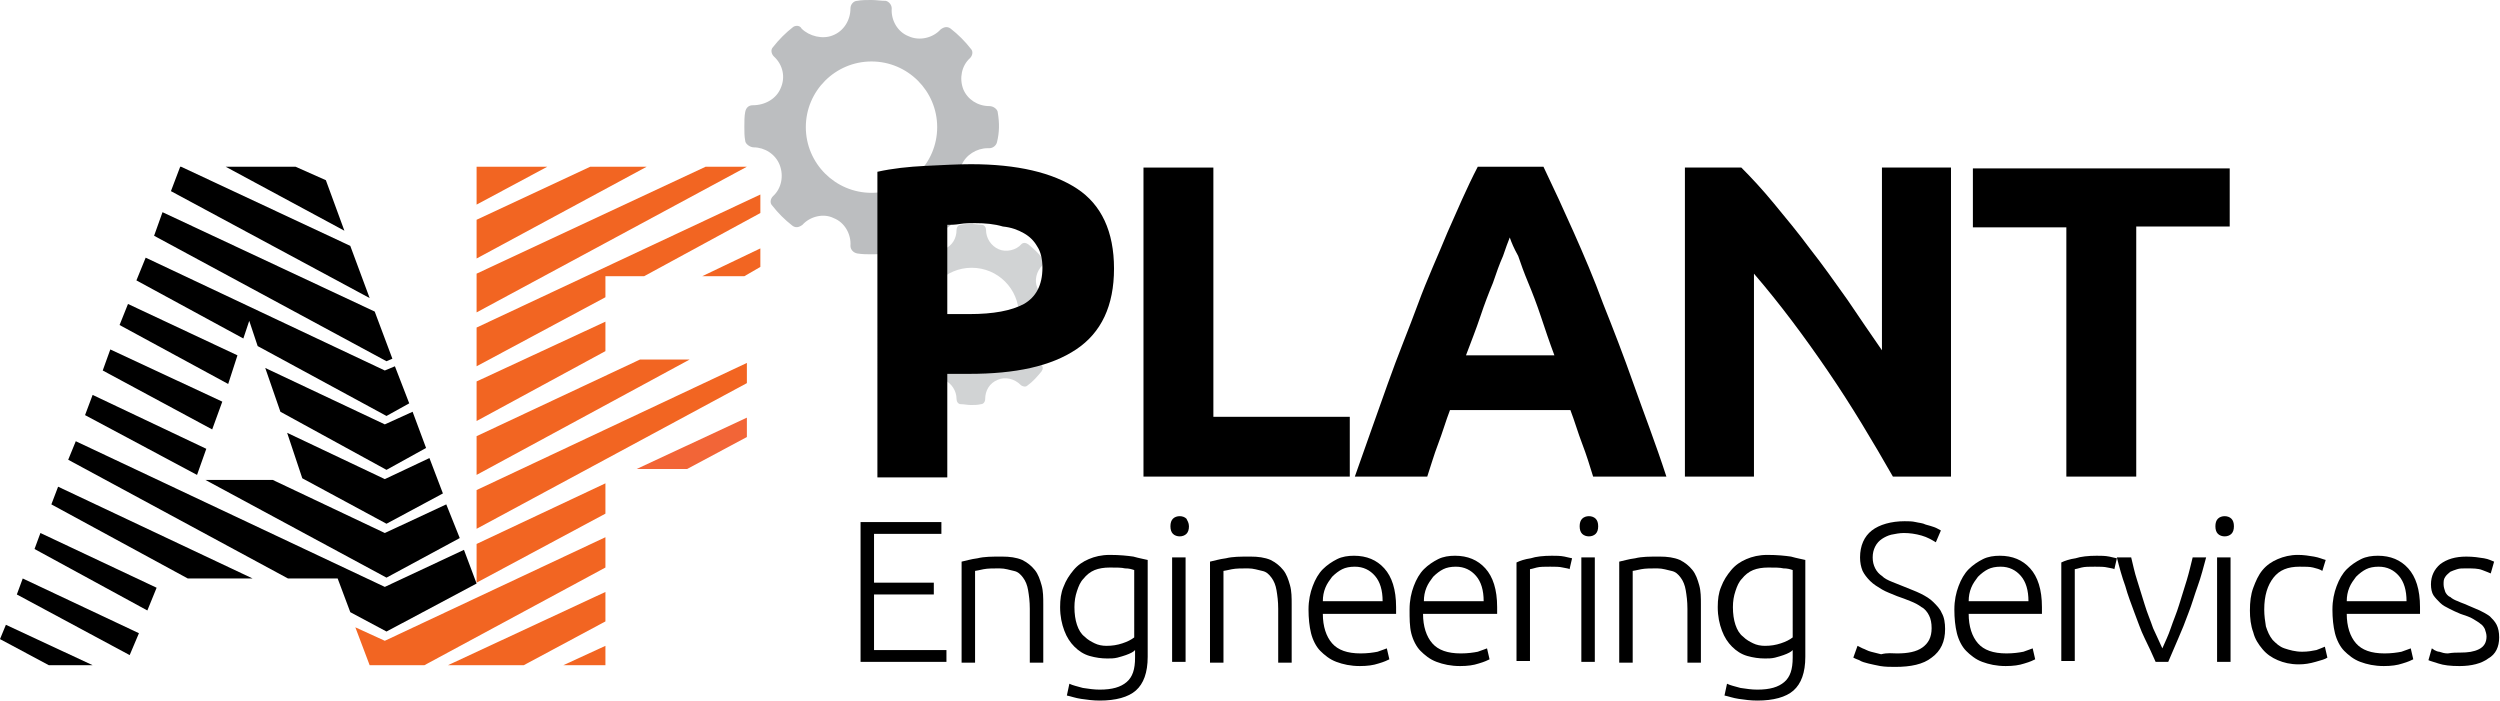 <?xml version="1.0" encoding="utf-8"?>
<!-- Generator: Adobe Illustrator 23.1.1, SVG Export Plug-In . SVG Version: 6.00 Build 0)  -->
<svg version="1.1" id="Layer_1" xmlns="http://www.w3.org/2000/svg" xmlns:xlink="http://www.w3.org/1999/xlink" x="0px" y="0px"
	 viewBox="0 0 296.9 83.2" style="enable-background:new 0 0 296.9 83.2;" xml:space="preserve">
<style type="text/css">
	.st0{fill-rule:evenodd;clip-rule:evenodd;fill:#BCBEC0;}
	.st1{fill-rule:evenodd;clip-rule:evenodd;fill:#D1D3D4;}
	.st2{fill:#F26522;}
	.st3{fill:#F26537;}
</style>
<g>
	<path class="st0" d="M118.5,13.4c0-0.4-0.5-0.8-1-0.8c-1.4,0-2.6-0.8-3.1-2c-0.5-1.3-0.2-2.8,0.8-3.7c0.3-0.3,0.4-0.8,0.1-1.1
		c-0.7-0.9-1.5-1.7-2.4-2.4c-0.4-0.3-0.8-0.2-1.2,0.1c-0.9,1-2.5,1.4-3.8,0.8c-1.3-0.5-2.1-1.9-2-3.3c0-0.4-0.3-0.8-0.7-0.9
		c-0.6,0-1.1-0.1-1.7-0.1h-0.1c-0.5,0-1.1,0-1.6,0.1c-0.4,0-0.8,0.4-0.8,0.9c0,1.4-0.8,2.7-2.1,3.2c-1.2,0.5-2.8,0.1-3.7-0.8
		C95,3,94.5,3,94.2,3.2c-0.9,0.7-1.7,1.5-2.4,2.4c-0.3,0.3-0.2,0.8,0.1,1.1c1.1,1,1.4,2.5,0.8,3.8c-0.5,1.2-1.8,2-3.3,2
		c-0.5,0-0.8,0.3-0.9,0.8c-0.1,0.5-0.1,1.1-0.1,1.7v0.1c0,0.6,0,1.1,0.1,1.6c0,0.4,0.6,0.8,1,0.8c1.3,0,2.6,0.8,3.1,2.1
		c0.5,1.3,0.2,2.8-0.8,3.7c-0.3,0.3-0.4,0.8-0.1,1.1c0.7,0.9,1.5,1.7,2.4,2.4c0.4,0.3,0.8,0.2,1.2-0.1c0.9-1,2.5-1.4,3.7-0.8
		c1.3,0.5,2.1,1.9,2,3.3c0,0.4,0.3,0.8,0.8,0.9c0.6,0.1,1.2,0.1,1.7,0.1c0.5,0,1.1,0,1.6-0.1c0.4,0,0.8-0.4,0.8-0.9
		c-0.1-1.4,0.8-2.7,2-3.2c1.2-0.5,2.8-0.1,3.7,0.8c0.3,0.3,0.8,0.4,1.1,0.1c0.9-0.7,1.7-1.5,2.4-2.4c0.3-0.3,0.2-0.8-0.1-1.1
		c-1-1-1.4-2.5-0.8-3.8c0.5-1.2,1.8-2,3.1-2h0.2c0.4,0,0.8-0.3,0.9-0.7C118.7,15.7,118.7,14.6,118.5,13.4 M103.5,7.3
		c4.3,0,7.8,3.5,7.8,7.8s-3.5,7.8-7.8,7.8c-4.3,0-7.8-3.5-7.8-7.8S99.2,7.3,103.5,7.3"/>
</g>
<g>
	<path class="st1" d="M126.1,36.2c0-0.3-0.4-0.5-0.7-0.5c-1,0-1.9-0.6-2.2-1.5c-0.4-0.9-0.1-2,0.6-2.7c0.2-0.2,0.3-0.6,0-0.8
		c-0.5-0.7-1.1-1.2-1.7-1.7c-0.3-0.2-0.6-0.2-0.8,0c-0.6,0.7-1.8,1-2.7,0.6c-0.9-0.4-1.5-1.3-1.5-2.3c0-0.3-0.2-0.6-0.5-0.6
		c-0.4,0-0.8-0.1-1.2-0.1h-0.1c-0.4,0-0.8,0-1.2,0.1c-0.3,0-0.5,0.3-0.5,0.6c0,1-0.5,1.9-1.5,2.3c-0.9,0.4-2,0.1-2.7-0.6
		c-0.2-0.2-0.6-0.3-0.8-0.1c-0.7,0.5-1.2,1.1-1.7,1.7c-0.2,0.2-0.2,0.6,0,0.8c0.8,0.7,1,1.7,0.6,2.7c-0.4,0.9-1.3,1.5-2.3,1.5
		c-0.4,0-0.6,0.2-0.6,0.5c0,0.4-0.1,0.8-0.1,1.2v0.1c0,0.4,0,0.8,0.1,1.2c0,0.3,0.4,0.5,0.7,0.5c0.9,0,1.8,0.5,2.2,1.5
		c0.4,0.9,0.1,2-0.6,2.7c-0.2,0.2-0.3,0.6,0,0.8c0.5,0.6,1.1,1.2,1.7,1.7c0.3,0.2,0.6,0.2,0.8-0.1c0.6-0.7,1.8-1,2.7-0.6
		c0.9,0.4,1.5,1.3,1.5,2.3c0,0.3,0.2,0.6,0.5,0.6c0.4,0,0.8,0.1,1.2,0.1c0.4,0,0.8,0,1.2-0.1c0.3,0,0.5-0.3,0.5-0.6
		c0-1,0.5-1.9,1.5-2.3c0.9-0.4,2-0.1,2.7,0.6c0.2,0.2,0.6,0.3,0.8,0.1c0.7-0.5,1.2-1.1,1.7-1.7c0.2-0.3,0.2-0.6-0.1-0.8
		c-0.7-0.7-1-1.8-0.6-2.7c0.4-0.9,1.2-1.5,2.2-1.5h0.1c0.3,0,0.6-0.2,0.6-0.5C126.2,37.9,126.2,37,126.1,36.2 M115.4,31.8
		c3.1,0,5.6,2.5,5.6,5.6c0,3.1-2.5,5.6-5.6,5.6c-3.1,0-5.6-2.5-5.6-5.6C109.8,34.3,112.3,31.8,115.4,31.8"/>
</g>
<g>
	<polyline points="40.9,27.4 38.7,21.4 35.1,19.8 26.8,19.8 	"/>
</g>
<g>
	<polyline class="st2" points="56.6,24.3 65,19.8 56.6,19.8 	"/>
</g>
<g>
	<polyline class="st2" points="56.6,45.3 56.6,50 71.9,41.7 71.9,38.2 	"/>
</g>
<g>
	<polyline class="st2" points="83.4,32.8 88.4,32.8 90.3,31.7 90.3,29.5 	"/>
</g>
<g>
	<polyline points="31.5,43.7 33.3,48.9 45.9,55.8 50.6,53.2 49,48.9 45.7,50.4 	"/>
</g>
<g>
	<polyline points="27.1,45.6 28.2,42.2 15.2,36.1 14.2,38.6 	"/>
</g>
<g>
	<polyline class="st2" points="56.6,38.9 56.6,43.5 71.9,35.3 71.9,32.8 76.5,32.8 90.3,25.3 90.3,23.1 	"/>
</g>
<g>
	<polyline points="28.9,40.2 29.6,38.1 30.6,41.1 45.9,49.4 48.6,47.9 46.9,43.5 45.7,44 17.3,30.6 16.2,33.3 	"/>
</g>
<g>
	<polyline class="st2" points="56.6,32.5 56.6,37.1 88.7,19.8 83.8,19.8 	"/>
</g>
<g>
	<polyline points="45.9,42.9 46.6,42.6 44.5,37 19.3,25.2 18.3,28 	"/>
</g>
<g>
	<polyline class="st2" points="70.1,19.8 56.6,26.1 56.6,30.7 76.8,19.8 	"/>
</g>
<g>
	<polyline points="43.9,35.4 41.6,29.2 21.5,19.8 21.4,19.8 20.3,22.7 	"/>
</g>
<g>
	<polyline class="st2" points="45.7,76.1 42.2,74.5 43.9,79 50.4,79 71.9,67.4 71.9,63.8 	"/>
</g>
<g>
	<polyline points="22.3,68.7 30,68.7 6.9,57.8 6.1,59.9 	"/>
</g>
<g>
	<polyline class="st3" points="75.6,55.7 81.6,55.7 88.7,51.9 88.7,49.6 	"/>
</g>
<g>
	<polyline class="st2" points="71.9,57.4 56.6,64.6 56.6,69.2 71.9,61 	"/>
</g>
<g>
	<polyline points="34.2,68.7 40.1,68.7 41.6,72.7 45.9,75 56.6,69.3 55.1,65.3 45.7,69.7 9,52.4 8.1,54.6 	"/>
</g>
<g>
	<polyline points="23.4,56.4 24.5,53.3 11,46.9 10.1,49.3 	"/>
</g>
<g>
	<polyline class="st2" points="56.6,58.2 56.6,62.8 88.7,45.5 88.7,43.1 	"/>
</g>
<g>
	<polyline points="45.9,68.6 54.6,63.9 53,59.9 45.7,63.3 32.4,57 24.4,57 	"/>
</g>
<g>
	<polyline class="st2" points="56.6,51.8 56.6,56.4 81.9,42.7 76,42.7 	"/>
</g>
<g>
	<polyline points="25.2,51 26.4,47.7 13.1,41.5 12.2,44 	"/>
</g>
<g>
	<polyline points="45.7,56.9 34.1,51.4 35.9,56.8 45.9,62.2 52.6,58.6 51,54.4 	"/>
</g>
<g>
	<polyline points="0.7,74.2 0,75.9 5.8,79 11,79 	"/>
</g>
<g>
	<polyline points="2.7,68.7 2,70.6 15.4,77.8 16.5,75.2 	"/>
</g>
<g>
	<polyline class="st2" points="71.9,76.7 66.9,79 71.9,79 	"/>
</g>
<g>
	<polyline class="st2" points="53.2,79 56.6,79 60.2,79 62.2,79 71.9,73.8 71.9,70.3 	"/>
</g>
<g>
	<polyline points="4.8,63.3 4.1,65.2 17.5,72.5 18.6,69.8 	"/>
</g>
<g>
	<path d="M115.3,19.5c5.5,0,9.7,1,12.6,2.9c2.9,1.9,4.4,5.1,4.4,9.5c0,4.4-1.5,7.6-4.5,9.6c-3,2-7.2,2.9-12.7,2.9h-2.6v12.3h-8.3
		V20.4c1.8-0.4,3.7-0.6,5.7-0.7C112,19.6,113.8,19.5,115.3,19.5z M115.8,26.5c-0.6,0-1.2,0-1.8,0.1s-1.1,0.1-1.5,0.1v10.6h2.6
		c2.9,0,5-0.4,6.5-1.2c1.4-0.8,2.2-2.2,2.2-4.3c0-1-0.2-1.9-0.6-2.5c-0.4-0.7-0.9-1.2-1.6-1.6c-0.7-0.4-1.5-0.7-2.5-0.8
		C118.1,26.6,117,26.5,115.8,26.5z"/>
</g>
<g>
	<path d="M160.3,49.5v7.1h-24.5V19.9h8.3v29.6H160.3z"/>
</g>
<g>
	<path d="M189.2,56.6c-0.4-1.3-0.8-2.6-1.3-3.9c-0.5-1.3-0.9-2.7-1.4-4h-14.3c-0.5,1.3-0.9,2.7-1.4,4c-0.5,1.3-0.9,2.7-1.3,3.9h-8.6
		c1.4-4,2.7-7.6,3.9-11c1.2-3.4,2.5-6.5,3.6-9.5s2.4-5.8,3.5-8.5c1.2-2.7,2.3-5.3,3.6-7.8h7.8c1.2,2.5,2.4,5.1,3.6,7.8
		c1.2,2.7,2.4,5.5,3.5,8.5c1.2,3,2.4,6.1,3.6,9.5c1.2,3.4,2.6,7,3.9,11H189.2z M179.3,28.2c-0.2,0.5-0.5,1.3-0.8,2.2
		c-0.4,0.9-0.8,2-1.2,3.2c-0.5,1.2-1,2.5-1.5,4s-1.1,3-1.7,4.6h10.5c-0.6-1.6-1.1-3.1-1.6-4.6c-0.5-1.5-1-2.8-1.5-4
		c-0.5-1.2-0.9-2.3-1.2-3.2C179.8,29.5,179.5,28.8,179.3,28.2z"/>
</g>
<g>
	<path d="M224.8,56.6c-2.4-4.2-4.9-8.4-7.7-12.5c-2.8-4.1-5.7-8-8.8-11.6v24.1h-8.2V19.9h6.7c1.2,1.2,2.5,2.6,3.9,4.3
		c1.4,1.7,2.9,3.5,4.3,5.4c1.5,1.9,2.9,3.9,4.4,6c1.4,2.1,2.8,4.1,4.1,6V19.9h8.2v36.7H224.8z"/>
</g>
<g>
	<path d="M264.8,19.9v7h-11.1v29.7h-8.3V27h-11.1v-7H264.8z"/>
</g>
<g>
	<path d="M102.2,78.6V62h9.6v1.4h-8v5.8h7.1v1.4h-7.1v6.6h8.6v1.4H102.2z"/>
</g>
<g>
	<path d="M114.2,66.7c0.5-0.1,1.1-0.3,1.9-0.4c0.8-0.2,1.7-0.2,2.9-0.2c0.9,0,1.7,0.1,2.4,0.4c0.6,0.3,1.1,0.7,1.5,1.2
		c0.4,0.5,0.6,1.1,0.8,1.8c0.2,0.7,0.2,1.5,0.2,2.3v6.9h-1.6v-6.4c0-0.9-0.1-1.6-0.2-2.2c-0.1-0.6-0.3-1.1-0.6-1.5
		c-0.3-0.4-0.6-0.7-1.1-0.8s-1-0.3-1.7-0.3c-0.7,0-1.4,0-1.9,0.1s-0.9,0.2-1,0.2v10.9h-1.6V66.7z"/>
</g>
<g>
	<path d="M134.8,77.2c-0.1,0.1-0.2,0.2-0.4,0.3c-0.2,0.1-0.4,0.2-0.7,0.3c-0.3,0.1-0.6,0.2-1,0.3c-0.4,0.1-0.8,0.1-1.2,0.1
		c-0.7,0-1.4-0.1-2.1-0.3s-1.3-0.6-1.8-1.1c-0.5-0.5-0.9-1.1-1.2-1.9c-0.3-0.8-0.5-1.7-0.5-2.8c0-0.9,0.1-1.7,0.4-2.4
		c0.3-0.8,0.7-1.4,1.2-2c0.5-0.6,1.1-1,1.8-1.3c0.7-0.3,1.5-0.5,2.5-0.5c1.2,0,2.1,0.1,2.8,0.2c0.7,0.2,1.3,0.3,1.7,0.4V78
		c0,1.9-0.5,3.2-1.4,4s-2.4,1.2-4.3,1.2c-0.8,0-1.5-0.1-2.2-0.2s-1.2-0.3-1.7-0.4l0.3-1.4c0.4,0.2,0.9,0.3,1.6,0.5
		c0.7,0.1,1.3,0.2,2,0.2c1.5,0,2.5-0.3,3.2-0.9c0.7-0.6,1-1.5,1-2.9V77.2z M134.7,67.7c-0.3-0.1-0.6-0.2-1.1-0.2
		c-0.4-0.1-1-0.1-1.8-0.1c-0.7,0-1.3,0.1-1.8,0.3c-0.5,0.2-1,0.6-1.3,1c-0.4,0.4-0.6,0.9-0.8,1.5c-0.2,0.6-0.3,1.2-0.3,1.9
		c0,0.8,0.1,1.5,0.3,2.1c0.2,0.6,0.5,1.1,0.9,1.4c0.4,0.4,0.8,0.6,1.2,0.8s0.9,0.3,1.4,0.3c0.7,0,1.3-0.1,1.9-0.3
		c0.6-0.2,1-0.4,1.4-0.7V67.7z"/>
</g>
<g>
	<path d="M141.2,62.5c0,0.4-0.1,0.7-0.3,0.9c-0.2,0.2-0.5,0.3-0.8,0.3c-0.3,0-0.6-0.1-0.8-0.3c-0.2-0.2-0.3-0.5-0.3-0.9
		s0.1-0.7,0.3-0.9c0.2-0.2,0.5-0.3,0.8-0.3c0.3,0,0.6,0.1,0.8,0.3C141,61.8,141.2,62.1,141.2,62.5z M140.8,78.6h-1.6V66.2h1.6V78.6z
		"/>
</g>
<g>
	<path d="M143.7,66.7c0.5-0.1,1.1-0.3,1.9-0.4c0.8-0.2,1.7-0.2,2.9-0.2c0.9,0,1.7,0.1,2.4,0.4c0.6,0.3,1.1,0.7,1.5,1.2
		c0.4,0.5,0.6,1.1,0.8,1.8c0.2,0.7,0.2,1.5,0.2,2.3v6.9h-1.6v-6.4c0-0.9-0.1-1.6-0.2-2.2c-0.1-0.6-0.3-1.1-0.6-1.5
		c-0.3-0.4-0.6-0.7-1.1-0.8s-1-0.3-1.7-0.3c-0.7,0-1.4,0-1.9,0.1s-0.9,0.2-1,0.2v10.9h-1.6V66.7z"/>
</g>
<g>
	<path d="M155.4,72.4c0-1.1,0.2-2,0.5-2.8c0.3-0.8,0.7-1.5,1.2-2c0.5-0.5,1.1-0.9,1.7-1.2c0.6-0.3,1.3-0.4,2-0.4
		c1.5,0,2.7,0.5,3.6,1.5c0.9,1,1.4,2.5,1.4,4.6c0,0.1,0,0.3,0,0.4c0,0.1,0,0.2,0,0.4h-8.7c0,1.5,0.4,2.7,1.1,3.5s1.8,1.2,3.4,1.2
		c0.8,0,1.5-0.1,2-0.2c0.5-0.2,0.9-0.3,1.1-0.4l0.3,1.3c-0.2,0.1-0.6,0.3-1.3,0.5c-0.6,0.2-1.3,0.3-2.2,0.3c-1.1,0-2-0.2-2.8-0.5
		s-1.4-0.8-1.9-1.3s-0.9-1.3-1.1-2.1S155.4,73.4,155.4,72.4z M164.2,71.4c0-1.3-0.3-2.3-0.9-3c-0.6-0.7-1.4-1.1-2.4-1.1
		c-0.6,0-1.1,0.1-1.5,0.3c-0.4,0.2-0.8,0.5-1.2,0.9c-0.3,0.4-0.6,0.8-0.8,1.3c-0.2,0.5-0.3,1-0.3,1.6H164.2z"/>
</g>
<g>
	<path d="M167.4,72.4c0-1.1,0.2-2,0.5-2.8c0.3-0.8,0.7-1.5,1.2-2c0.5-0.5,1.1-0.9,1.7-1.2c0.6-0.3,1.3-0.4,2-0.4
		c1.5,0,2.7,0.5,3.6,1.5c0.9,1,1.4,2.5,1.4,4.6c0,0.1,0,0.3,0,0.4c0,0.1,0,0.2,0,0.4H169c0,1.5,0.4,2.7,1.1,3.5s1.8,1.2,3.4,1.2
		c0.8,0,1.5-0.1,2-0.2c0.5-0.2,0.9-0.3,1.1-0.4l0.3,1.3c-0.2,0.1-0.6,0.3-1.3,0.5c-0.6,0.2-1.3,0.3-2.2,0.3c-1.1,0-2-0.2-2.8-0.5
		s-1.4-0.8-1.9-1.3s-0.9-1.3-1.1-2.1S167.4,73.4,167.4,72.4z M176.2,71.4c0-1.3-0.3-2.3-0.9-3c-0.6-0.7-1.4-1.1-2.4-1.1
		c-0.6,0-1.1,0.1-1.5,0.3c-0.4,0.2-0.8,0.5-1.2,0.9c-0.3,0.4-0.6,0.8-0.8,1.3c-0.2,0.5-0.3,1-0.3,1.6H176.2z"/>
</g>
<g>
	<path d="M184.3,66c0.5,0,1,0,1.5,0.1c0.5,0.1,0.8,0.2,0.9,0.2l-0.3,1.3c-0.1-0.1-0.4-0.1-0.8-0.2c-0.4-0.1-0.9-0.1-1.5-0.1
		c-0.7,0-1.2,0-1.6,0.1c-0.4,0.1-0.7,0.2-0.8,0.2v10.9h-1.6V66.8c0.4-0.2,1-0.4,1.7-0.5C182.4,66.1,183.3,66,184.3,66z"/>
</g>
<g>
	<path d="M189.8,62.5c0,0.4-0.1,0.7-0.3,0.9c-0.2,0.2-0.5,0.3-0.8,0.3c-0.3,0-0.6-0.1-0.8-0.3c-0.2-0.2-0.3-0.5-0.3-0.9
		s0.1-0.7,0.3-0.9c0.2-0.2,0.5-0.3,0.8-0.3c0.3,0,0.6,0.1,0.8,0.3C189.7,61.8,189.8,62.1,189.8,62.5z M189.4,78.6h-1.6V66.2h1.6
		V78.6z"/>
</g>
<g>
	<path d="M192.3,66.7c0.5-0.1,1.1-0.3,1.9-0.4c0.8-0.2,1.7-0.2,2.9-0.2c0.9,0,1.7,0.1,2.4,0.4c0.6,0.3,1.1,0.7,1.5,1.2
		c0.4,0.5,0.6,1.1,0.8,1.8c0.2,0.7,0.2,1.5,0.2,2.3v6.9h-1.6v-6.4c0-0.9-0.1-1.6-0.2-2.2c-0.1-0.6-0.3-1.1-0.6-1.5
		c-0.3-0.4-0.6-0.7-1.1-0.8s-1-0.3-1.7-0.3c-0.7,0-1.4,0-1.9,0.1s-0.9,0.2-1,0.2v10.9h-1.6V66.7z"/>
</g>
<g>
	<path d="M212.9,77.2c-0.1,0.1-0.2,0.2-0.4,0.3c-0.2,0.1-0.4,0.2-0.7,0.3c-0.3,0.1-0.6,0.2-1,0.3c-0.4,0.1-0.8,0.1-1.2,0.1
		c-0.7,0-1.4-0.1-2.1-0.3s-1.3-0.6-1.8-1.1c-0.5-0.5-0.9-1.1-1.2-1.9c-0.3-0.8-0.5-1.7-0.5-2.8c0-0.9,0.1-1.7,0.4-2.4
		c0.3-0.8,0.7-1.4,1.2-2c0.5-0.6,1.1-1,1.8-1.3c0.7-0.3,1.5-0.5,2.5-0.5c1.2,0,2.1,0.1,2.8,0.2c0.7,0.2,1.3,0.3,1.7,0.4V78
		c0,1.9-0.5,3.2-1.4,4s-2.4,1.2-4.3,1.2c-0.8,0-1.5-0.1-2.2-0.2s-1.2-0.3-1.7-0.4l0.3-1.4c0.4,0.2,0.9,0.3,1.6,0.5
		c0.7,0.1,1.3,0.2,2,0.2c1.5,0,2.5-0.3,3.2-0.9c0.7-0.6,1-1.5,1-2.9V77.2z M212.9,67.7c-0.3-0.1-0.6-0.2-1.1-0.2
		c-0.4-0.1-1-0.1-1.8-0.1c-0.7,0-1.3,0.1-1.8,0.3c-0.5,0.2-1,0.6-1.3,1c-0.4,0.4-0.6,0.9-0.8,1.5c-0.2,0.6-0.3,1.2-0.3,1.9
		c0,0.8,0.1,1.5,0.3,2.1c0.2,0.6,0.5,1.1,0.9,1.4c0.4,0.4,0.8,0.6,1.2,0.8s0.9,0.3,1.4,0.3c0.7,0,1.3-0.1,1.9-0.3
		c0.6-0.2,1-0.4,1.4-0.7V67.7z"/>
</g>
<g>
	<path d="M225.3,77.6c1.3,0,2.3-0.2,3-0.7c0.7-0.5,1.1-1.2,1.1-2.3c0-0.6-0.1-1.1-0.3-1.5c-0.2-0.4-0.5-0.8-0.9-1
		c-0.4-0.3-0.8-0.5-1.3-0.7c-0.5-0.2-1-0.4-1.6-0.6c-0.7-0.3-1.3-0.5-1.8-0.8c-0.5-0.3-1-0.6-1.4-1c-0.4-0.4-0.7-0.8-0.9-1.2
		c-0.2-0.5-0.3-1-0.3-1.6c0-1.4,0.5-2.5,1.4-3.2c0.9-0.7,2.3-1.1,3.9-1.1c0.4,0,0.9,0,1.3,0.1c0.4,0.1,0.8,0.1,1.2,0.3
		c0.4,0.1,0.7,0.2,1,0.3s0.6,0.3,0.8,0.4l-0.6,1.4c-0.5-0.3-1-0.6-1.7-0.8c-0.7-0.2-1.4-0.3-2.1-0.3c-0.5,0-1,0.1-1.5,0.2
		c-0.4,0.1-0.8,0.3-1.1,0.5c-0.3,0.2-0.6,0.5-0.8,0.9c-0.2,0.4-0.3,0.8-0.3,1.3c0,0.5,0.1,0.9,0.3,1.3c0.2,0.4,0.5,0.7,0.8,0.9
		c0.3,0.3,0.7,0.5,1.2,0.7c0.5,0.2,1,0.4,1.5,0.6c0.7,0.3,1.3,0.5,1.9,0.8c0.6,0.3,1.1,0.6,1.5,1s0.8,0.8,1,1.3
		c0.3,0.5,0.4,1.2,0.4,1.9c0,1.5-0.5,2.6-1.6,3.4c-1,0.8-2.5,1.1-4.3,1.1c-0.6,0-1.2,0-1.8-0.1c-0.5-0.1-1-0.2-1.4-0.3
		s-0.8-0.2-1.1-0.4c-0.3-0.1-0.5-0.2-0.7-0.3l0.5-1.4c0.2,0.1,0.4,0.2,0.6,0.3c0.3,0.1,0.6,0.3,1,0.4c0.4,0.1,0.8,0.2,1.2,0.3
		C224.2,77.5,224.7,77.6,225.3,77.6z"/>
</g>
<g>
	<path d="M232.1,72.4c0-1.1,0.2-2,0.5-2.8c0.3-0.8,0.7-1.5,1.2-2c0.5-0.5,1.1-0.9,1.7-1.2c0.6-0.3,1.3-0.4,2-0.4
		c1.5,0,2.7,0.5,3.6,1.5c0.9,1,1.4,2.5,1.4,4.6c0,0.1,0,0.3,0,0.4c0,0.1,0,0.2,0,0.4h-8.7c0,1.5,0.4,2.7,1.1,3.5s1.8,1.2,3.4,1.2
		c0.8,0,1.5-0.1,2-0.2c0.5-0.2,0.9-0.3,1.1-0.4l0.3,1.3c-0.2,0.1-0.6,0.3-1.3,0.5c-0.6,0.2-1.3,0.3-2.2,0.3c-1.1,0-2-0.2-2.8-0.5
		s-1.4-0.8-1.9-1.3s-0.9-1.3-1.1-2.1S232.1,73.4,232.1,72.4z M240.9,71.4c0-1.3-0.3-2.3-0.9-3c-0.6-0.7-1.4-1.1-2.4-1.1
		c-0.6,0-1.1,0.1-1.5,0.3c-0.4,0.2-0.8,0.5-1.2,0.9c-0.3,0.4-0.6,0.8-0.8,1.3c-0.2,0.5-0.3,1-0.3,1.6H240.9z"/>
</g>
<g>
	<path d="M249,66c0.5,0,1,0,1.5,0.1c0.5,0.1,0.8,0.2,0.9,0.2l-0.3,1.3c-0.1-0.1-0.4-0.1-0.8-0.2c-0.4-0.1-0.9-0.1-1.5-0.1
		c-0.7,0-1.2,0-1.6,0.1c-0.4,0.1-0.7,0.2-0.8,0.2v10.9h-1.6V66.8c0.4-0.2,1-0.4,1.7-0.5C247.1,66.1,248,66,249,66z"/>
</g>
<g>
	<path d="M256.8,77c0.3-0.7,0.7-1.5,1-2.4s0.7-1.8,1-2.8c0.3-1,0.6-1.9,0.9-2.9c0.3-1,0.5-1.9,0.7-2.7h1.6c-0.3,1.1-0.6,2.3-1,3.4
		c-0.4,1.1-0.7,2.2-1.1,3.2c-0.4,1.1-0.8,2.1-1.2,3s-0.8,1.9-1.2,2.8H256c-0.4-0.9-0.8-1.8-1.3-2.8s-0.8-2-1.2-3
		c-0.4-1.1-0.8-2.1-1.1-3.2c-0.4-1.1-0.7-2.2-1-3.4h1.7c0.2,0.8,0.4,1.8,0.7,2.7c0.3,1,0.6,1.9,0.9,2.9c0.3,1,0.7,1.9,1,2.8
		C256.1,75.5,256.5,76.3,256.8,77z"/>
</g>
<g>
	<path d="M265.3,62.5c0,0.4-0.1,0.7-0.3,0.9c-0.2,0.2-0.5,0.3-0.8,0.3c-0.3,0-0.6-0.1-0.8-0.3c-0.2-0.2-0.3-0.5-0.3-0.9
		s0.1-0.7,0.3-0.9c0.2-0.2,0.5-0.3,0.8-0.3c0.3,0,0.6,0.1,0.8,0.3C265.2,61.8,265.3,62.1,265.3,62.5z M264.9,78.6h-1.6V66.2h1.6
		V78.6z"/>
</g>
<g>
	<path d="M273,78.9c-1,0-1.8-0.2-2.5-0.5s-1.3-0.7-1.8-1.3c-0.5-0.6-0.9-1.2-1.1-2c-0.3-0.8-0.4-1.7-0.4-2.6c0-1,0.1-1.9,0.4-2.7
		c0.3-0.8,0.6-1.5,1.1-2.1c0.5-0.6,1.1-1,1.8-1.3s1.5-0.5,2.4-0.5c0.7,0,1.3,0.1,1.9,0.2c0.6,0.1,1,0.3,1.4,0.4l-0.4,1.3
		c-0.3-0.2-0.7-0.3-1.1-0.4c-0.4-0.1-0.9-0.1-1.6-0.1c-1.4,0-2.4,0.4-3.1,1.3c-0.7,0.9-1.1,2.1-1.1,3.8c0,0.7,0.1,1.4,0.2,2
		c0.2,0.6,0.4,1.1,0.8,1.6c0.4,0.4,0.8,0.8,1.4,1c0.6,0.2,1.3,0.4,2.1,0.4c0.7,0,1.2-0.1,1.7-0.2c0.5-0.2,0.8-0.3,1-0.4l0.3,1.3
		c-0.3,0.2-0.7,0.3-1.4,0.5S273.7,78.9,273,78.9z"/>
</g>
<g>
	<path d="M277,72.4c0-1.1,0.2-2,0.5-2.8c0.3-0.8,0.7-1.5,1.2-2c0.5-0.5,1.1-0.9,1.7-1.2c0.6-0.3,1.3-0.4,2-0.4
		c1.5,0,2.7,0.5,3.6,1.5c0.9,1,1.4,2.5,1.4,4.6c0,0.1,0,0.3,0,0.4c0,0.1,0,0.2,0,0.4h-8.7c0,1.5,0.4,2.7,1.1,3.5s1.8,1.2,3.4,1.2
		c0.8,0,1.5-0.1,2-0.2c0.5-0.2,0.9-0.3,1.1-0.4l0.3,1.3c-0.2,0.1-0.6,0.3-1.3,0.5c-0.6,0.2-1.3,0.3-2.2,0.3c-1.1,0-2-0.2-2.8-0.5
		s-1.4-0.8-1.9-1.3s-0.9-1.3-1.1-2.1S277,73.4,277,72.4z M285.8,71.4c0-1.3-0.3-2.3-0.9-3c-0.6-0.7-1.4-1.1-2.4-1.1
		c-0.6,0-1.1,0.1-1.5,0.3c-0.4,0.2-0.8,0.5-1.2,0.9c-0.3,0.4-0.6,0.8-0.8,1.3c-0.2,0.5-0.3,1-0.3,1.6H285.8z"/>
</g>
<g>
	<path d="M292.2,77.5c0.9,0,1.6-0.1,2.2-0.4c0.6-0.3,0.9-0.8,0.9-1.5c0-0.3-0.1-0.6-0.2-0.9c-0.1-0.2-0.3-0.5-0.5-0.6
		c-0.2-0.2-0.6-0.4-0.9-0.6s-0.9-0.4-1.5-0.6c-0.5-0.2-0.9-0.4-1.3-0.6c-0.4-0.2-0.8-0.4-1.1-0.7c-0.3-0.3-0.6-0.6-0.8-0.9
		s-0.3-0.8-0.3-1.3c0-1,0.4-1.8,1.1-2.4c0.8-0.6,1.8-0.9,3.1-0.9c0.8,0,1.5,0.1,2.1,0.2c0.6,0.1,0.9,0.3,1.2,0.4l-0.4,1.4
		c-0.2-0.1-0.5-0.2-1-0.4c-0.5-0.2-1.1-0.2-2-0.2c-0.4,0-0.7,0-1,0.1c-0.3,0.1-0.6,0.2-0.8,0.3c-0.2,0.2-0.4,0.3-0.6,0.6
		s-0.2,0.5-0.2,0.9c0,0.3,0.1,0.6,0.2,0.9c0.1,0.2,0.3,0.5,0.6,0.6c0.2,0.2,0.6,0.4,0.9,0.5c0.4,0.2,0.8,0.3,1.2,0.5
		c0.5,0.2,0.9,0.4,1.4,0.6c0.4,0.2,0.8,0.4,1.2,0.7c0.3,0.3,0.6,0.6,0.8,1c0.2,0.4,0.3,0.9,0.3,1.5c0,1.1-0.4,2-1.3,2.5
		c-0.8,0.6-2,0.9-3.4,0.9c-1.1,0-1.9-0.1-2.5-0.3c-0.6-0.2-1-0.3-1.2-0.4l0.4-1.4c0,0,0.2,0.1,0.3,0.2c0.2,0.1,0.4,0.2,0.6,0.2
		c0.3,0.1,0.6,0.2,1,0.2C291.3,77.5,291.7,77.5,292.2,77.5z"/>
</g>
</svg>

